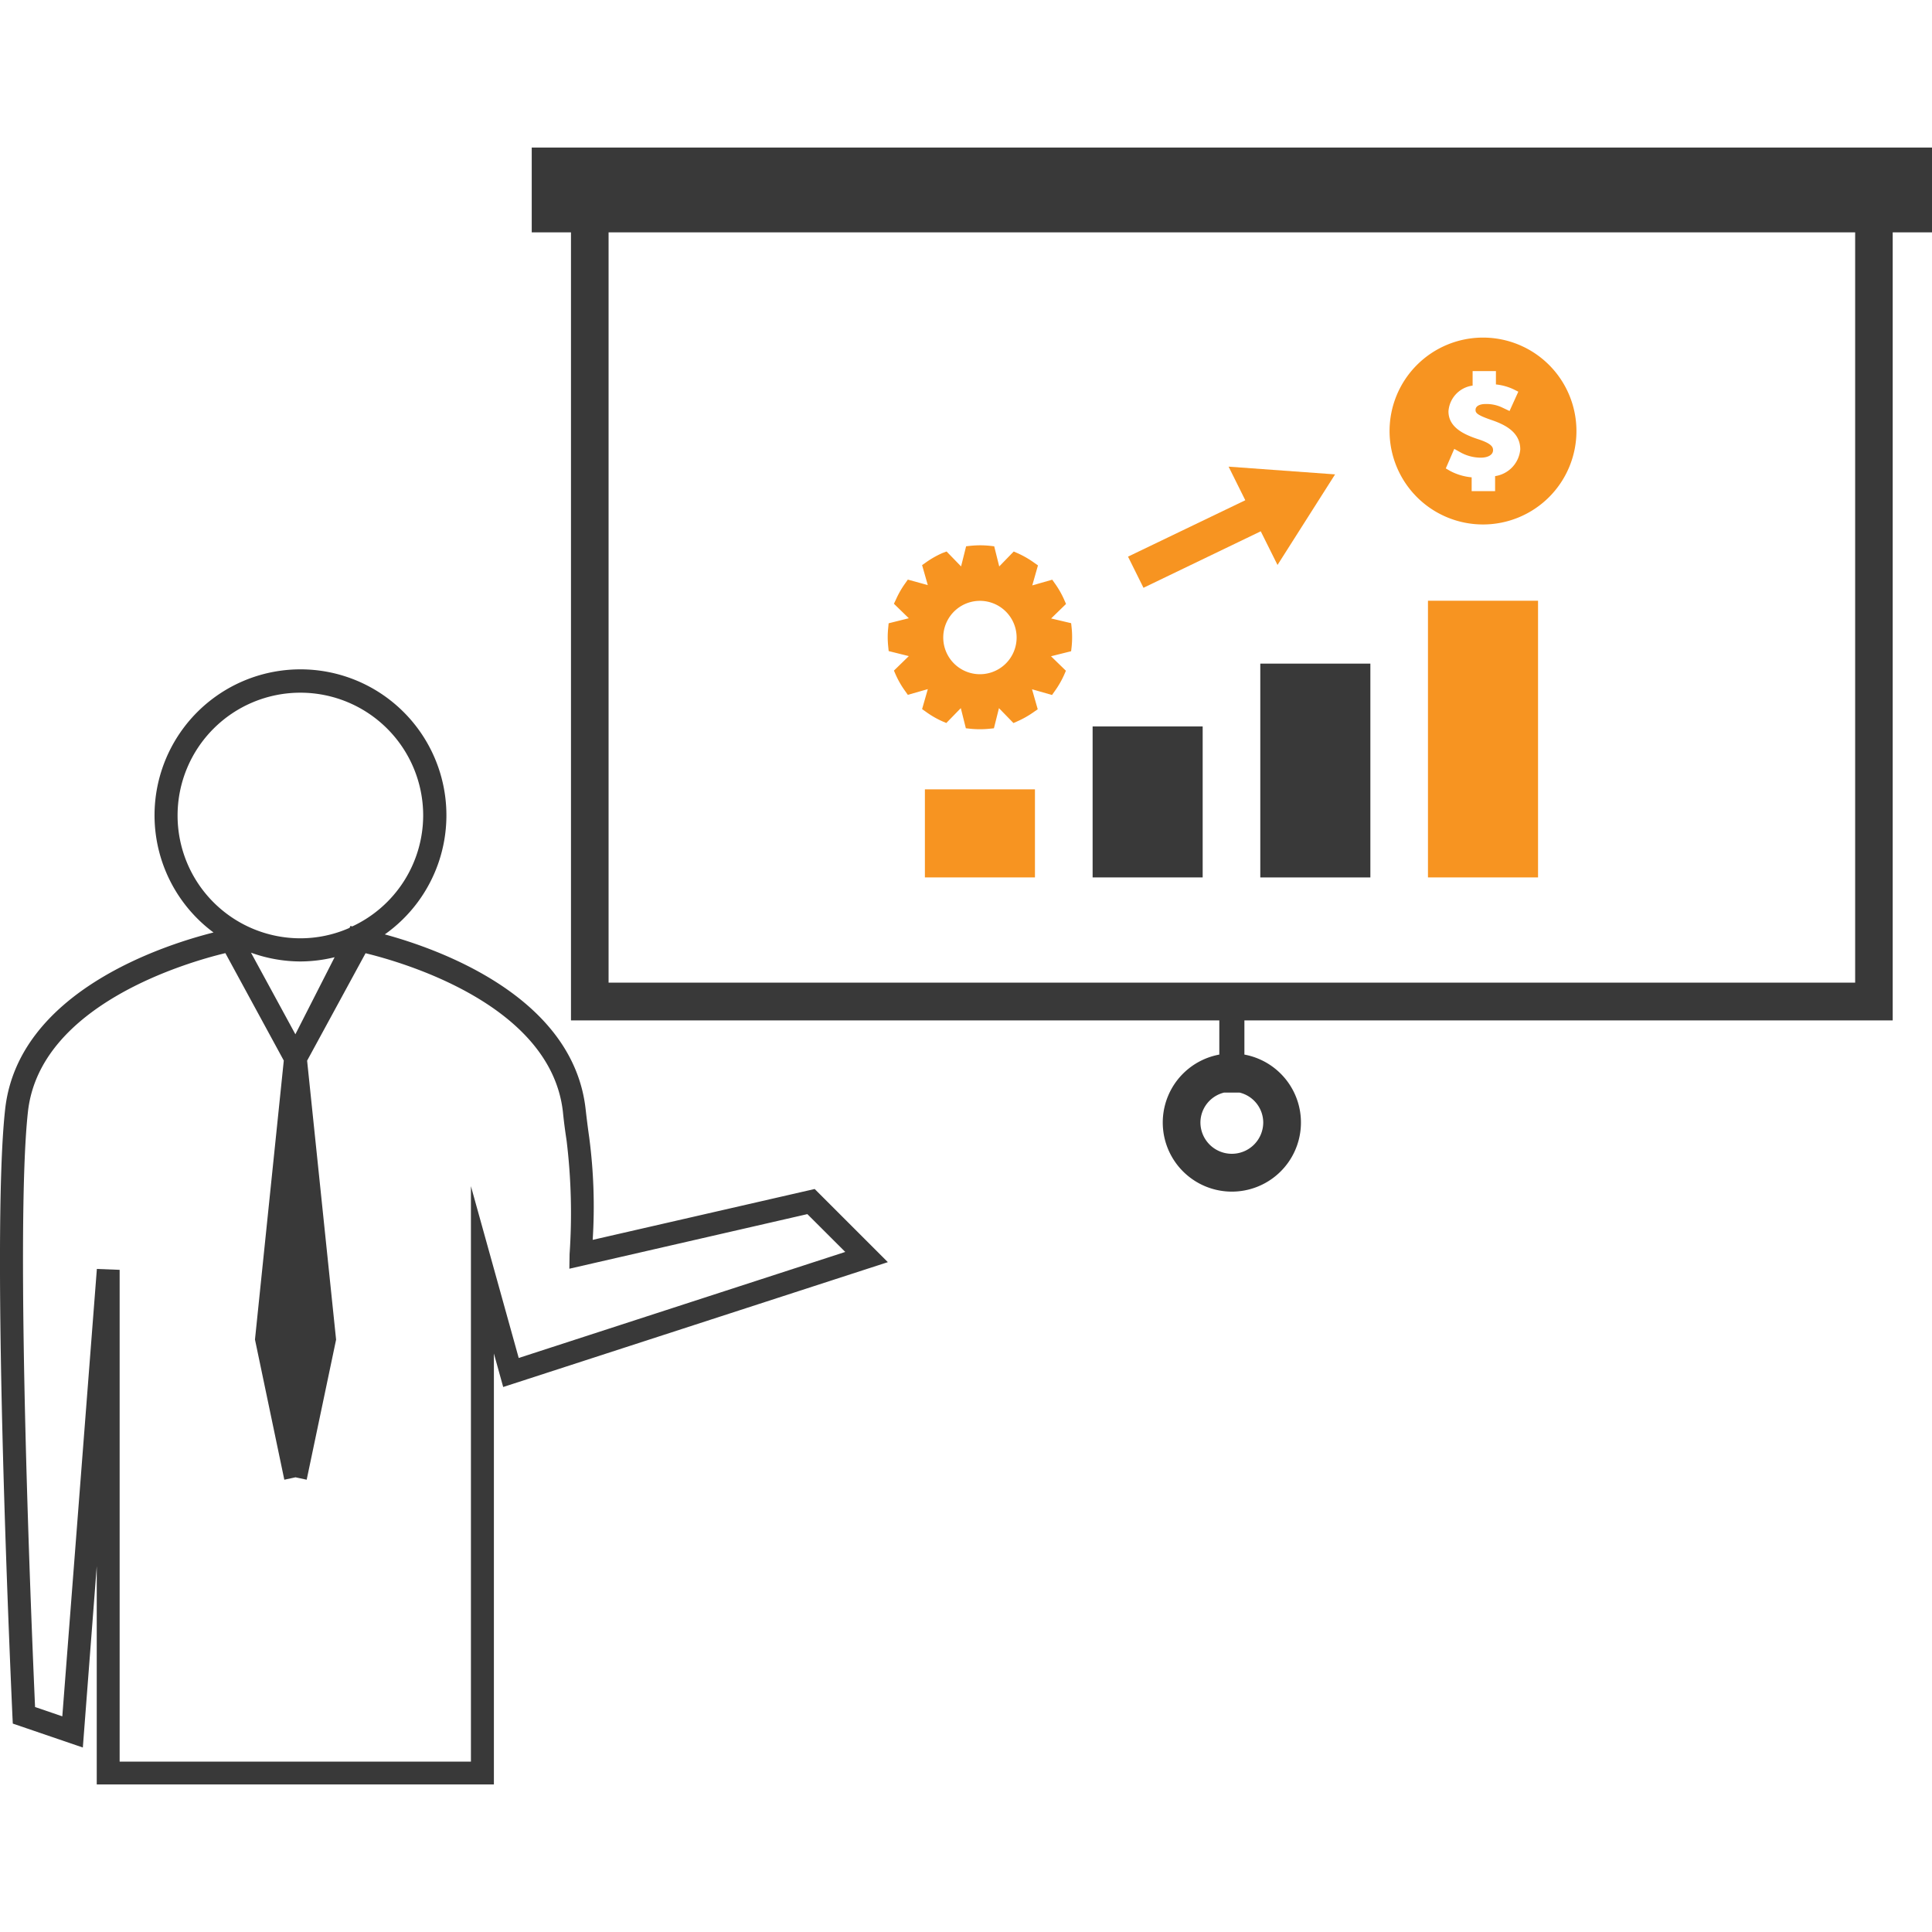 <svg xmlns="http://www.w3.org/2000/svg" xmlns:xlink="http://www.w3.org/1999/xlink" width="80" height="80" viewBox="0 0 80 80">
  <defs>
    <clipPath id="clip-path">
      <rect id="Rectangle_3117" data-name="Rectangle 3117" width="80" height="80" fill="#fff" stroke="#707070" stroke-width="1"/>
    </clipPath>
  </defs>
  <g id="Mask_Group_3050" data-name="Mask Group 3050" clip-path="url(#clip-path)">
    <g id="Business_1341713" transform="translate(0 6.11)">
      <g id="Group_12517" data-name="Group 12517" transform="translate(-0.001 0)">
        <path id="Path_18718" data-name="Path 18718" d="M51.449,53.933c.54-4.893,6.618-6.815,8.628-7.321a6.043,6.043,0,1,1,7.093.079c2.271.618,7.8,2.59,8.316,7.242.061.537.109.891.15,1.178a21.884,21.884,0,0,1,.142,4.229l9.192-2.106L88,60.263l-15.928,5.17-.385-1.388V81.89H55.242V72.853l-.576,7.508-2.9-.991-.016-.321C51.716,78.249,50.843,59.372,51.449,53.933Zm17.31-12.165a5.085,5.085,0,1,0-5.085,5.085,5.025,5.025,0,0,0,2.034-.431l.041-.082.073.021A5.082,5.082,0,0,0,68.759,41.768Zm-7.13,5.68,1.838,3.379,1.625-3.191a6,6,0,0,1-1.416.176,6.07,6.07,0,0,1-2.047-.364ZM52.685,78.683l1.131.387,1.431-18.525.943.036V80.945H70.736V57.117l1.979,7.114L86.236,59.84l-1.569-1.566-9.855,2.261.009-.6a24.857,24.857,0,0,0-.121-4.687c-.043-.295-.1-.657-.155-1.208-.5-4.449-6.656-6.2-8.172-6.569l-2.42,4.449,1.2,11.552-1.218,5.8-.463-.1-.463.1-1.215-5.805,1.193-11.551-2.419-4.449c-1.517.364-7.685,2.116-8.175,6.569-.554,4.983.181,22.086.295,24.647Z" transform="translate(-51.235 -14.11)" fill="#393939"/>
        <path id="Path_18719" data-name="Path 18719" d="M36.471,51.668V50.252H9.625V17.621H8V14.11H65.982v3.511H64.355V50.252H37.51v1.416a2.861,2.861,0,1,1-1.039,0ZM62.8,48.69V17.621H11.182V48.69ZM36.99,55.776a1.3,1.3,0,0,0,1.3-1.3,1.281,1.281,0,0,0-.977-1.234h-.647a1.283,1.283,0,0,0-.977,1.234,1.3,1.3,0,0,0,1.3,1.3Z" transform="translate(14.019 -14.11)" fill="#393939"/>
        <g id="Group_12517-2" data-name="Group 12517" transform="translate(36.749 7.869)">
          <rect id="Rectangle_3118" data-name="Rectangle 3118" width="4.557" height="6.251" transform="translate(8.495 16.102)" fill="#393939"/>
          <rect id="Rectangle_3119" data-name="Rectangle 3119" width="4.557" height="3.647" transform="translate(1.55 18.706)" fill="#f79421"/>
          <rect id="Rectangle_3120" data-name="Rectangle 3120" width="4.558" height="8.854" transform="translate(15.438 13.5)" fill="#393939"/>
          <rect id="Rectangle_3121" data-name="Rectangle 3121" width="4.558" height="11.457" transform="translate(22.381 10.896)" fill="#f79421"/>
          <path id="Path_18720" data-name="Path 18720" d="M47.384,21.979a3.869,3.869,0,1,0,3.868,3.869A3.869,3.869,0,0,0,47.384,21.979Zm.5,5.737v.62h-.971v-.571a2.341,2.341,0,0,1-.9-.269l-.171-.1.351-.809.293.164a1.741,1.741,0,0,0,.8.2c.312,0,.513-.122.513-.31,0-.121-.045-.263-.578-.442-.624-.2-1.268-.5-1.268-1.165a1.153,1.153,0,0,1,1-1.067v-.6h.965v.552a2.257,2.257,0,0,1,.727.2l.2.1-.363.8-.281-.133a1.52,1.52,0,0,0-.7-.157c-.267,0-.427.091-.427.244,0,.117.045.207.652.416.559.189,1.2.5,1.2,1.219a1.225,1.225,0,0,1-1.047,1.108Z" transform="translate(-22.723 -21.979)" fill="#f79421"/>
          <path id="Path_18721" data-name="Path 18721" d="M33.324,32.339,38.18,30l.694,1.394,2.384-3.751-4.409-.32.691,1.391-4.856,2.335Z" transform="translate(-22.723 -21.979)" fill="#f79421"/>
          <path id="Path_18722" data-name="Path 18722" d="M29.5,33.609l.617-.6-.071-.163a3.785,3.785,0,0,0-.4-.7l-.1-.142-.827.236.236-.828-.143-.1a3.872,3.872,0,0,0-.7-.405l-.161-.07-.6.618-.208-.834-.176-.02a3.916,3.916,0,0,0-.81,0l-.177.019-.209.834-.6-.618L25,30.9a3.834,3.834,0,0,0-.7.4l-.143.1.236.828L23.566,32l-.1.143a3.758,3.758,0,0,0-.4.7L22.99,33l.617.6-.835.209-.017.175a3.91,3.91,0,0,0-.022.4c0,.135.009.271.022.4l.018.176.834.208-.616.6.07.162a3.789,3.789,0,0,0,.405.7l.1.142.828-.237-.237.828.143.1a3.8,3.8,0,0,0,.7.407l.16.068.6-.616.209.834.176.019a3.906,3.906,0,0,0,.809,0l.177-.018.209-.834.6.617.161-.071a3.91,3.91,0,0,0,.7-.4l.144-.1-.236-.828.828.237.1-.142a3.847,3.847,0,0,0,.405-.7l.07-.162-.617-.6.833-.208.02-.176a3.9,3.9,0,0,0,0-.808l-.019-.177Zm-1.873,1.863a1.519,1.519,0,1,1,.444-1.073,1.519,1.519,0,0,1-.444,1.073Z" transform="translate(-22.723 -21.979)" fill="#f79421"/>
        </g>
      </g>
    </g>
  </g>
</svg>

